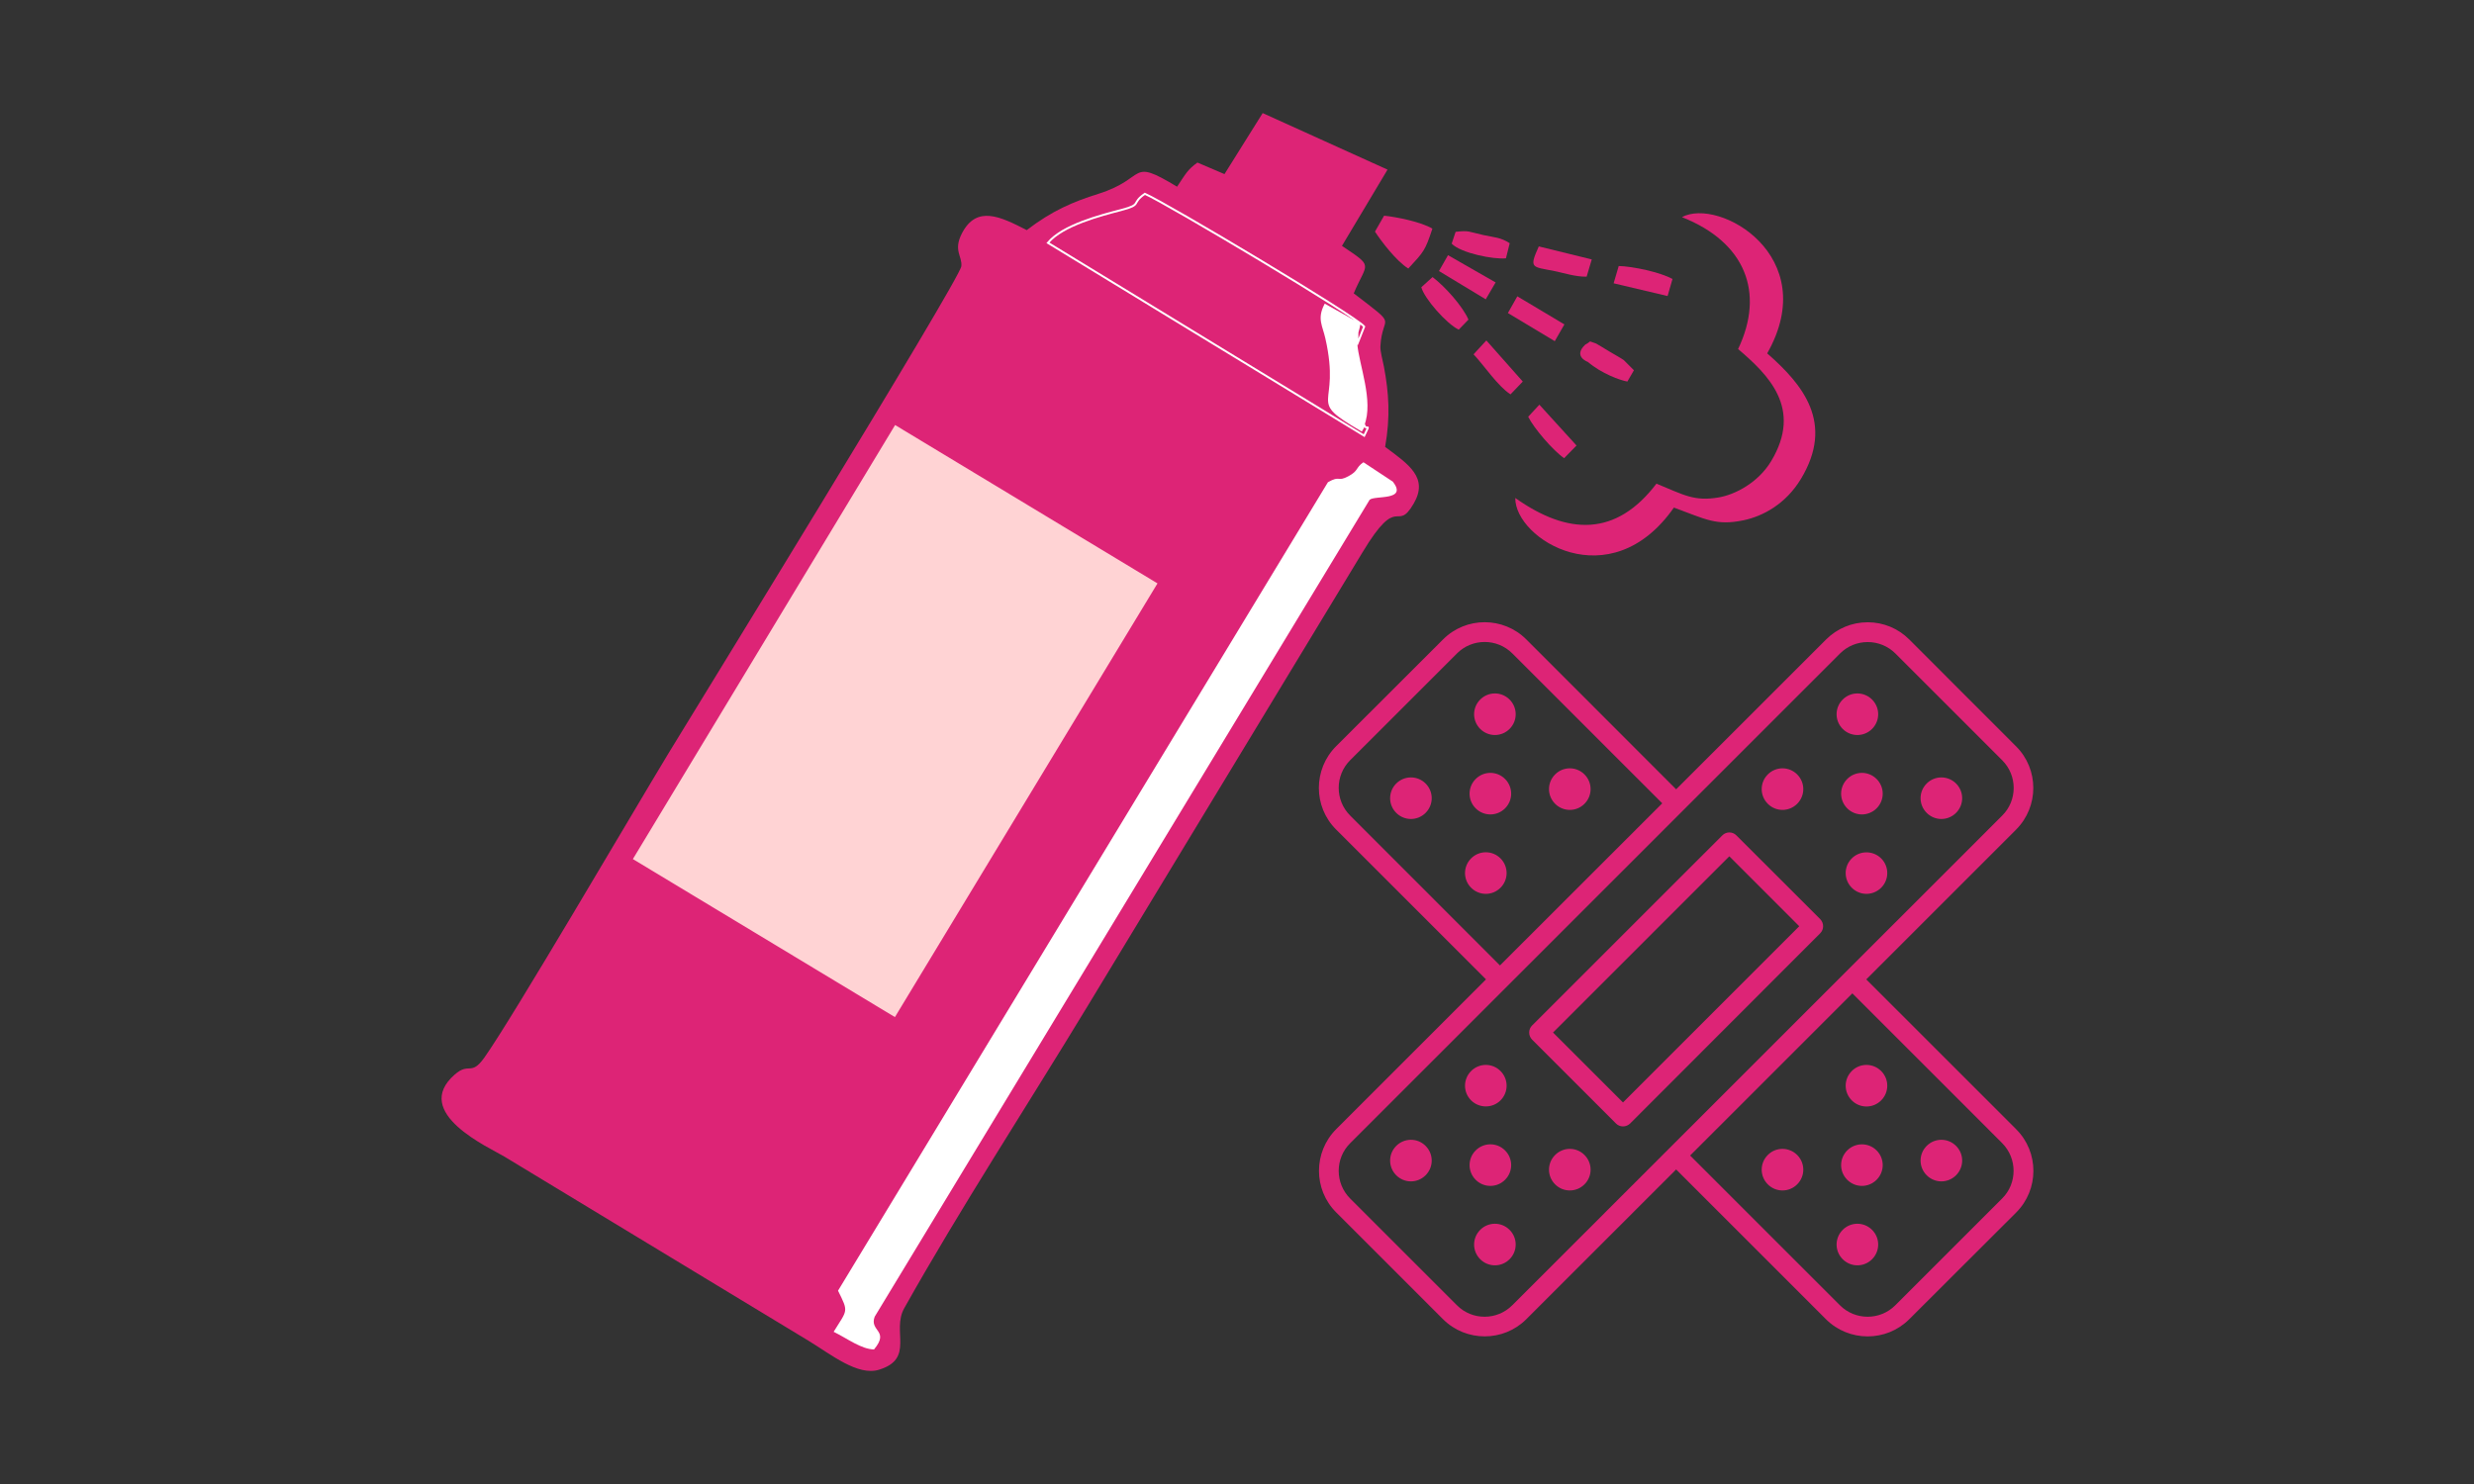 <?xml version="1.0" encoding="UTF-8"?> <svg xmlns="http://www.w3.org/2000/svg" xmlns:xlink="http://www.w3.org/1999/xlink" xmlns:xodm="http://www.corel.com/coreldraw/odm/2003" xml:space="preserve" width="211.667mm" height="127mm" version="1.1" style="shape-rendering:geometricPrecision; text-rendering:geometricPrecision; image-rendering:optimizeQuality; fill-rule:evenodd; clip-rule:evenodd" viewBox="0 0 21166.66 12699.98"><rect x="0" y="0" width="21166.66" height="12699.98" fill="#333333" stroke="none"/> <defs> <style type="text/css"> .str1 {stroke:#DD2476;stroke-width:16.93;stroke-miterlimit:22.926} .str0 {stroke:white;stroke-width:16.93;stroke-miterlimit:22.926} .fil3 {fill:none} .fil0 {fill:#DD2476} .fil1 {fill:#FFD3D4} .fil2 {fill:white} .fil4 {fill:#DD2476;fill-rule:nonzero} </style> </defs> <g id="Layer_x0020_1">  <path class="fil0" d="M11481.33 2104.1c277.39,186.94 215.33,135.75 100.72,406.34 395.07,303.57 242.56,168.58 228.19,453.86 -2.17,43.07 20.15,120.56 30.22,174.08 41.82,222.33 56.15,426.19 10.21,686.19 203.52,151.05 373.37,264.61 243.9,485.91 -150.89,257.86 -124.74,-105.03 -438.8,418.58l-2355.64 3889.13c-511.27,844.01 -1085.05,1723.69 -1563.95,2577.68 -109.85,195.89 91.62,431.61 -215.13,525.99 -182.8,56.25 -410.02,-130.08 -605.39,-248.81l-2600.68 -1575.19c-126.41,-76.58 -799.5,-373.75 -424.69,-701.71 125.87,-110.11 138.01,16.81 253.06,-144.5 237.55,-333.02 1269.73,-2099.29 1574.96,-2603.17 146.24,-241.42 2492.73,-4053.32 2506.42,-4169.91 10.01,-85.26 -71.52,-134.5 5.46,-282.32 126.25,-242.31 328.43,-143.03 554.25,-27 216.12,-165.8 395.14,-242.02 612.8,-310.48 425.43,-133.81 253.34,-314.63 673.36,-60.97 76.93,-114.65 88.64,-144.42 174.1,-206.71l231.5 98.9 326.8 -522.2 1068.22 483.83 -389.89 652.48z"></path> <path class="fil0" d="M7132.45 11397.51c-429.63,-284.36 -3068.33,-1793.29 -3169.77,-1977.73 61.51,-137.16 88.87,-93.66 210.5,-91.48l4289.84 -7075.6c-69.55,-79.72 -52.22,-44.61 -84.54,-146.16 127,-152.23 228.43,-26.84 409.65,83.7l3096.97 1873.63c51.62,60.66 15.9,-4.51 32.26,58.6l-252.26 -166.56c-70.18,48.13 -37.83,71.04 -129.5,120.05 -96.58,51.66 -65.85,-10.96 -174.3,50.81l-4191.44 6918.95c91.79,185.69 81.87,158.76 -37.41,351.79z"></path> <polygon class="fil1" points="7656.58,8704.24 5414.65,7351.84 7658.22,3637.42 9903.05,4992.66 "></polygon> <path class="fil2" d="M7132.45 11397.51c119.28,-193.03 129.2,-166.1 37.41,-351.79l4191.44 -6918.95c108.45,-61.77 77.72,0.85 174.3,-50.81 91.67,-49.01 59.32,-71.92 129.5,-120.05l252.26 166.56c127.98,167.16 -156.89,114.51 -199.54,155.04l-4234.31 6990.8c-47.48,126.71 131.11,116.01 -5.77,280.24 -111.04,-2.7 -226.84,-93.11 -345.29,-151.04z"></path> <path class="fil3 str0" d="M11612.62 2943.4l0.95 -96.89c1.33,-12.82 10.51,-32.8 16.84,-72.07l-292.89 -164.52c-60.13,119.16 -15.48,171.86 9.96,283.88 139.99,616.11 -178.17,507.93 300.84,788.08l24.41 -42.07c21.81,50.47 55.5,-30.9 -1.26,88.87l-2705.84 -1650.48c126.03,-151.77 451.38,-234.96 627.91,-281.18 183.66,-48.07 79.12,-54.38 201.67,-138.47 189.64,83.49 1808.11,1048.9 1876.26,1136.25l-58.85 148.6z"></path> <path class="fil0" d="M15119.52 3024.16c304.57,267.23 578.29,595.29 288.21,1074.99 -130.54,215.88 -327.1,319.14 -490.55,353.3 -233.22,48.74 -322.18,-8.07 -595.73,-108.71 -545.78,780.11 -1361,269.45 -1357.28,-81.99 453.38,321.13 863.43,329.9 1207.92,-122.67 235.67,96.96 322.91,153.89 534.2,117.56 136.57,-23.48 335.75,-124.58 447.54,-310.79 270.88,-451.3 -25.75,-739.2 -283.28,-958.79 230.87,-484.91 61.29,-915.01 -480.41,-1128.87 315.69,-171.35 1202.43,332.78 729.38,1165.97z"></path> <path class="fil2" d="M11612.62 2943.4c13.5,175.35 141.64,488.68 60.11,696.41l-24.41 42.07c-479.01,-280.15 -160.85,-171.97 -300.84,-788.08 -25.44,-112.02 -70.09,-164.72 -9.96,-283.88l292.89 164.52c-6.33,39.27 -15.51,59.25 -16.84,72.07l-0.95 96.89z"></path> <path class="fil0" d="M12048.76 2298.25c-103.23,-65 -232.17,-234.44 -284.99,-316.2l78.05 -136.16c104.06,10.27 318.4,53.17 413.26,111.06 -62.45,189.01 -72.8,196.99 -206.32,341.3z"></path> <path class="fil0" d="M13574.67 2367.67c-96.21,1.69 -188.08,-30.35 -275.79,-47.96 -192.11,-38.6 -219.52,-19.73 -133.59,-210.93l453.31 111.27 -43.93 147.62z"></path> <path class="fil0" d="M12563.58 2735.18l-83.34 85.95c-104.94,-50.47 -294.33,-266.58 -320.02,-362.92l96.29 -87.04c110.38,83.97 258.41,251.72 307.07,364.01z"></path> <path class="fil0" d="M14267.19 2533.51l-461.52 -109.12 43.51 -147.94c119.56,2.62 359.28,53.8 460.02,111.4l-42.01 145.66z"></path> <path class="fil0" d="M12884.44 2210.52c-104.1,11.41 -384.48,-43.73 -464.37,-125.32l33.62 -101.09c118.62,-13.7 106.21,-1.49 237.81,27.49 95.65,21.04 144.91,18.37 225.02,69.71l-32.08 129.21z"></path> <path class="fil0" d="M13979.26 3168.75l-56.01 96.54c-63.07,-10.86 -219.66,-67.77 -338.62,-168.03 -0.15,-0.13 -129.75,-46.7 -21.67,-148.06 63.97,-33.24 13.91,-33.64 88.06,-11.07 7.88,2.39 105.49,61.9 119.8,70.77 35.33,21.93 90.36,50.88 121.44,72.64l87 87.21z"></path> <polygon class="fil0" points="13302.05,2919.65 12901.11,2678.82 12981.65,2535.93 13384.48,2776.25 "></polygon> <path class="fil0" d="M13028.36 3265.33l-105 109.62c-110.15,-71.31 -226.55,-248.29 -316.13,-342.76l109.47 -118.71 311.66 351.85z"></path> <polygon class="fil0" points="12711.46,2561.51 12311.32,2319.47 12388.65,2183.81 12795.94,2417.08 "></polygon> <path class="fil0" d="M13488.19 3812.75l-105.92 108.29c-94.13,-63.88 -259.4,-256.71 -307.64,-354.49l95.67 -103.26 317.89 349.46z"></path> <g id="_1864887490672"> <path class="fil4 str1" d="M16049.54 6911.83c66.38,-66.38 66.38,-172.93 0,-239.31 -66.38,-66.38 -172.93,-66.38 -239.31,0 -66.38,66.38 -66.38,172.93 0,239.31 66.38,66.06 172.93,66.06 239.31,0z"></path> <path class="fil4 str1" d="M16010.84 6232.03c66.37,-66.38 66.37,-172.93 0,-239.31 -66.38,-66.38 -172.94,-66.38 -239.32,0 -66.37,66.38 -66.37,172.93 0,239.31 66.07,66.38 172.94,66.38 239.32,0z"></path> <path class="fil4 str1" d="M16490.03 6711.23c-66.38,66.37 -66.38,172.93 0,239.31 66.38,66.38 172.93,66.38 239.31,0 66.38,-66.38 66.38,-172.94 0,-239.31 -66.38,-66.07 -173.22,-66.07 -239.31,0z"></path> <path class="fil4 str1" d="M15370.05 6872.84c66.38,-66.38 66.38,-172.93 0,-239.31 -66.38,-66.38 -172.93,-66.38 -239.31,0 -66.38,66.38 -66.38,172.93 0,239.31 66.07,66.38 172.93,66.38 239.31,0z"></path> <path class="fil4 str1" d="M15849.22 7352.01c-66.38,66.38 -66.38,172.93 0,239.31 66.38,66.38 172.93,66.38 239.31,0 66.38,-66.38 66.38,-172.93 0,-239.31 -66.38,-65.49 -173.82,-65.49 -239.31,0z"></path> <path class="fil4 str1" d="M12870.8 10090.6c66.38,-66.38 66.38,-172.93 0,-239.31 -66.38,-66.38 -172.93,-66.38 -239.31,0 -66.38,66.38 -66.38,172.93 0,239.31 66.38,66.38 172.93,66.38 239.31,0z"></path> <path class="fil4 str1" d="M12831.78 9411.08c66.38,-66.37 66.38,-172.93 0,-239.31 -66.38,-66.38 -172.93,-66.38 -239.31,0 -66.38,66.38 -66.38,172.94 0,239.31 66.38,65.49 173.82,65.49 239.31,0z"></path> <path class="fil4 str1" d="M13310.98 9890.28c-66.38,66.38 -66.38,172.93 0,239.31 66.38,66.38 172.93,66.38 239.31,0 66.38,-66.38 66.38,-172.93 0,-239.31 -65.49,-66.38 -172.93,-66.38 -239.31,0z"></path> <path class="fil4 str1" d="M11951.66 9812.56c-66.38,66.37 -66.38,172.93 0,239.31 66.38,66.37 172.93,66.37 239.31,0 66.38,-66.38 66.38,-172.94 0,-239.31 -66.06,-66.38 -172.93,-66.38 -239.31,0z"></path> <path class="fil4 str1" d="M12670.17 10531.06c-66.38,66.38 -66.38,172.93 0,239.31 66.38,66.38 172.93,66.38 239.31,0 66.38,-66.38 66.38,-172.93 0,-239.31 -66.07,-66.38 -172.93,-66.38 -239.31,0z"></path> <path class="fil4 str1" d="M12870.8 6911.83c66.38,-66.38 66.38,-172.93 0,-239.31 -66.38,-66.38 -172.93,-66.38 -239.31,0 -66.38,66.38 -66.38,172.93 0,239.31 66.38,66.06 172.93,66.06 239.31,0z"></path> <path class="fil4 str1" d="M11951.66 6711.23c-66.38,66.37 -66.38,172.93 0,239.31 66.38,66.38 172.93,66.38 239.31,0 66.38,-66.38 66.38,-172.94 0,-239.31 -66.06,-66.07 -172.93,-66.07 -239.31,0z"></path> <path class="fil4 str1" d="M12909.51 6232.03c66.37,-66.38 66.37,-172.93 0,-239.31 -66.38,-66.38 -172.94,-66.38 -239.31,0 -66.38,66.38 -66.38,172.93 0,239.31 66.37,66.38 173.21,66.38 239.31,0z"></path> <path class="fil4 str1" d="M12831.78 7352.01c-66.38,-66.38 -172.93,-66.38 -239.31,0 -66.38,66.38 -66.38,172.93 0,239.31 66.38,66.38 172.93,66.38 239.31,0 66.38,-66.06 66.38,-172.93 0,-239.31z"></path> <path class="fil4 str1" d="M13550.29 6872.84c66.38,-66.38 66.38,-172.93 0,-239.31 -66.38,-66.38 -172.93,-66.38 -239.31,0 -66.38,66.38 -66.38,172.93 0,239.31 66.38,66.38 173.82,66.38 239.31,0z"></path> <path class="fil4 str1" d="M15810.23 9851.26c-66.38,66.38 -66.38,172.93 0,239.31 66.38,66.38 172.93,66.38 239.31,0 66.38,-66.38 66.38,-172.93 0,-239.31 -66.38,-66.06 -172.93,-66.06 -239.31,0z"></path> <path class="fil4 str1" d="M15130.71 9890.28c-66.37,66.38 -66.37,172.93 0,239.31 66.38,66.38 172.94,66.38 239.31,0 66.38,-66.38 66.38,-172.93 0,-239.31 -66.37,-66.38 -173.82,-66.38 -239.31,0z"></path> <path class="fil4 str1" d="M15849.22 9171.77c-66.38,66.38 -66.38,172.94 0,239.31 66.38,66.38 172.93,66.38 239.31,0 66.38,-66.37 66.38,-172.93 0,-239.31 -66.38,-66.38 -173.82,-66.38 -239.31,0z"></path> <path class="fil4 str1" d="M15771.52 10531.06c-66.37,66.38 -66.37,172.93 0,239.31 66.38,66.38 172.94,66.38 239.32,0 66.37,-66.38 66.37,-172.93 0,-239.31 -66.38,-66.38 -173.22,-66.38 -239.32,0z"></path> <path class="fil4 str1" d="M16490.03 9812.56c-66.38,66.37 -66.38,172.93 0,239.31 66.38,66.37 172.93,66.37 239.31,0 66.38,-66.38 66.38,-172.94 0,-239.31 -66.38,-66.38 -173.22,-66.38 -239.31,0z"></path> <path class="fil4 str1" d="M15955.14 8381.56l1287.52 -1287.52c193.47,-193.47 193.47,-508.37 0,-700.94l-912.8 -913.73c-93.77,-93.77 -217.86,-145.55 -350.62,-145.55 -132.44,0 -256.84,51.78 -350.61,145.55l-1288.13 1287.52 -1287.52 -1288.44c-193.47,-193.47 -508.37,-193.47 -700.94,0l-914.65 913.72c-193.47,193.47 -193.47,508.37 0,700.94l1288.44 1288.45 -1287.52 1287.52c-193.47,193.47 -193.47,508.37 0,700.94l913.41 913.42c96.73,96.73 224.1,144.65 350.61,144.65 127.41,0 253.6,-47.92 350.62,-144.65l1287.52 -1287.3 1287.53 1287.53c96.73,96.73 224.1,144.65 350.61,144.65 127.4,0 253.59,-47.92 350.61,-144.65l914.34 -912.81c193.46,-193.46 193.46,-508.37 0,-700.94l-1288.42 -1288.36zm-4409.44 -1395.89c-134.23,-134.23 -134.23,-352.11 0,-486.05l913.41 -913.41c134.22,-134.23 352.11,-134.23 486.05,0l1288.44 1288.44 -1400.38 1399.47 -1287.52 -1288.45zm1398.85 4190.7c-134.22,134.22 -352.11,134.22 -485.44,0l-913.41 -913.42c-134.23,-134.22 -134.23,-352.11 0,-485.44l4190.69 -4190.7c64.88,-64.88 150.9,-100.59 243.17,-100.59 91.38,0 178.29,35.71 243.17,100.59l913.41 913.41c134.23,134.23 134.23,352.12 0,485.45l-4191.59 4190.7zm4190.7 -913.42l-913.41 913.42c-134.23,134.22 -352.11,134.22 -486.05,0l-1287.53 -1287.53 1399.78 -1399.78 1287.52 1287.53c133.94,134.83 133.94,353 -0.28,486.34l-0.03 0.02z"></path> <path class="fil4 str1" d="M14849.47 7154.68c-29.77,-29.77 -77.66,-29.77 -107.44,0l-1628.35 1627.75c-14.57,14.57 -22.03,33.63 -22.03,54.17 0,20.53 8.32,39.59 22.03,54.16l718.48 718.48c15.18,15.18 34.24,22.03 54.17,22.03 19.93,0 38.99,-7.74 54.17,-22.03l1626.91 -1628.66c14.57,-14.57 22.03,-33.64 22.03,-54.17 0,-20.53 -8.33,-39.6 -22.03,-54.17l-717.94 -717.56zm-963.69 2292.08l-610.46 -610.45 1520.01 -1520.01 610.46 610.46 -1520.01 1520z"></path> </g> </g> </svg> 